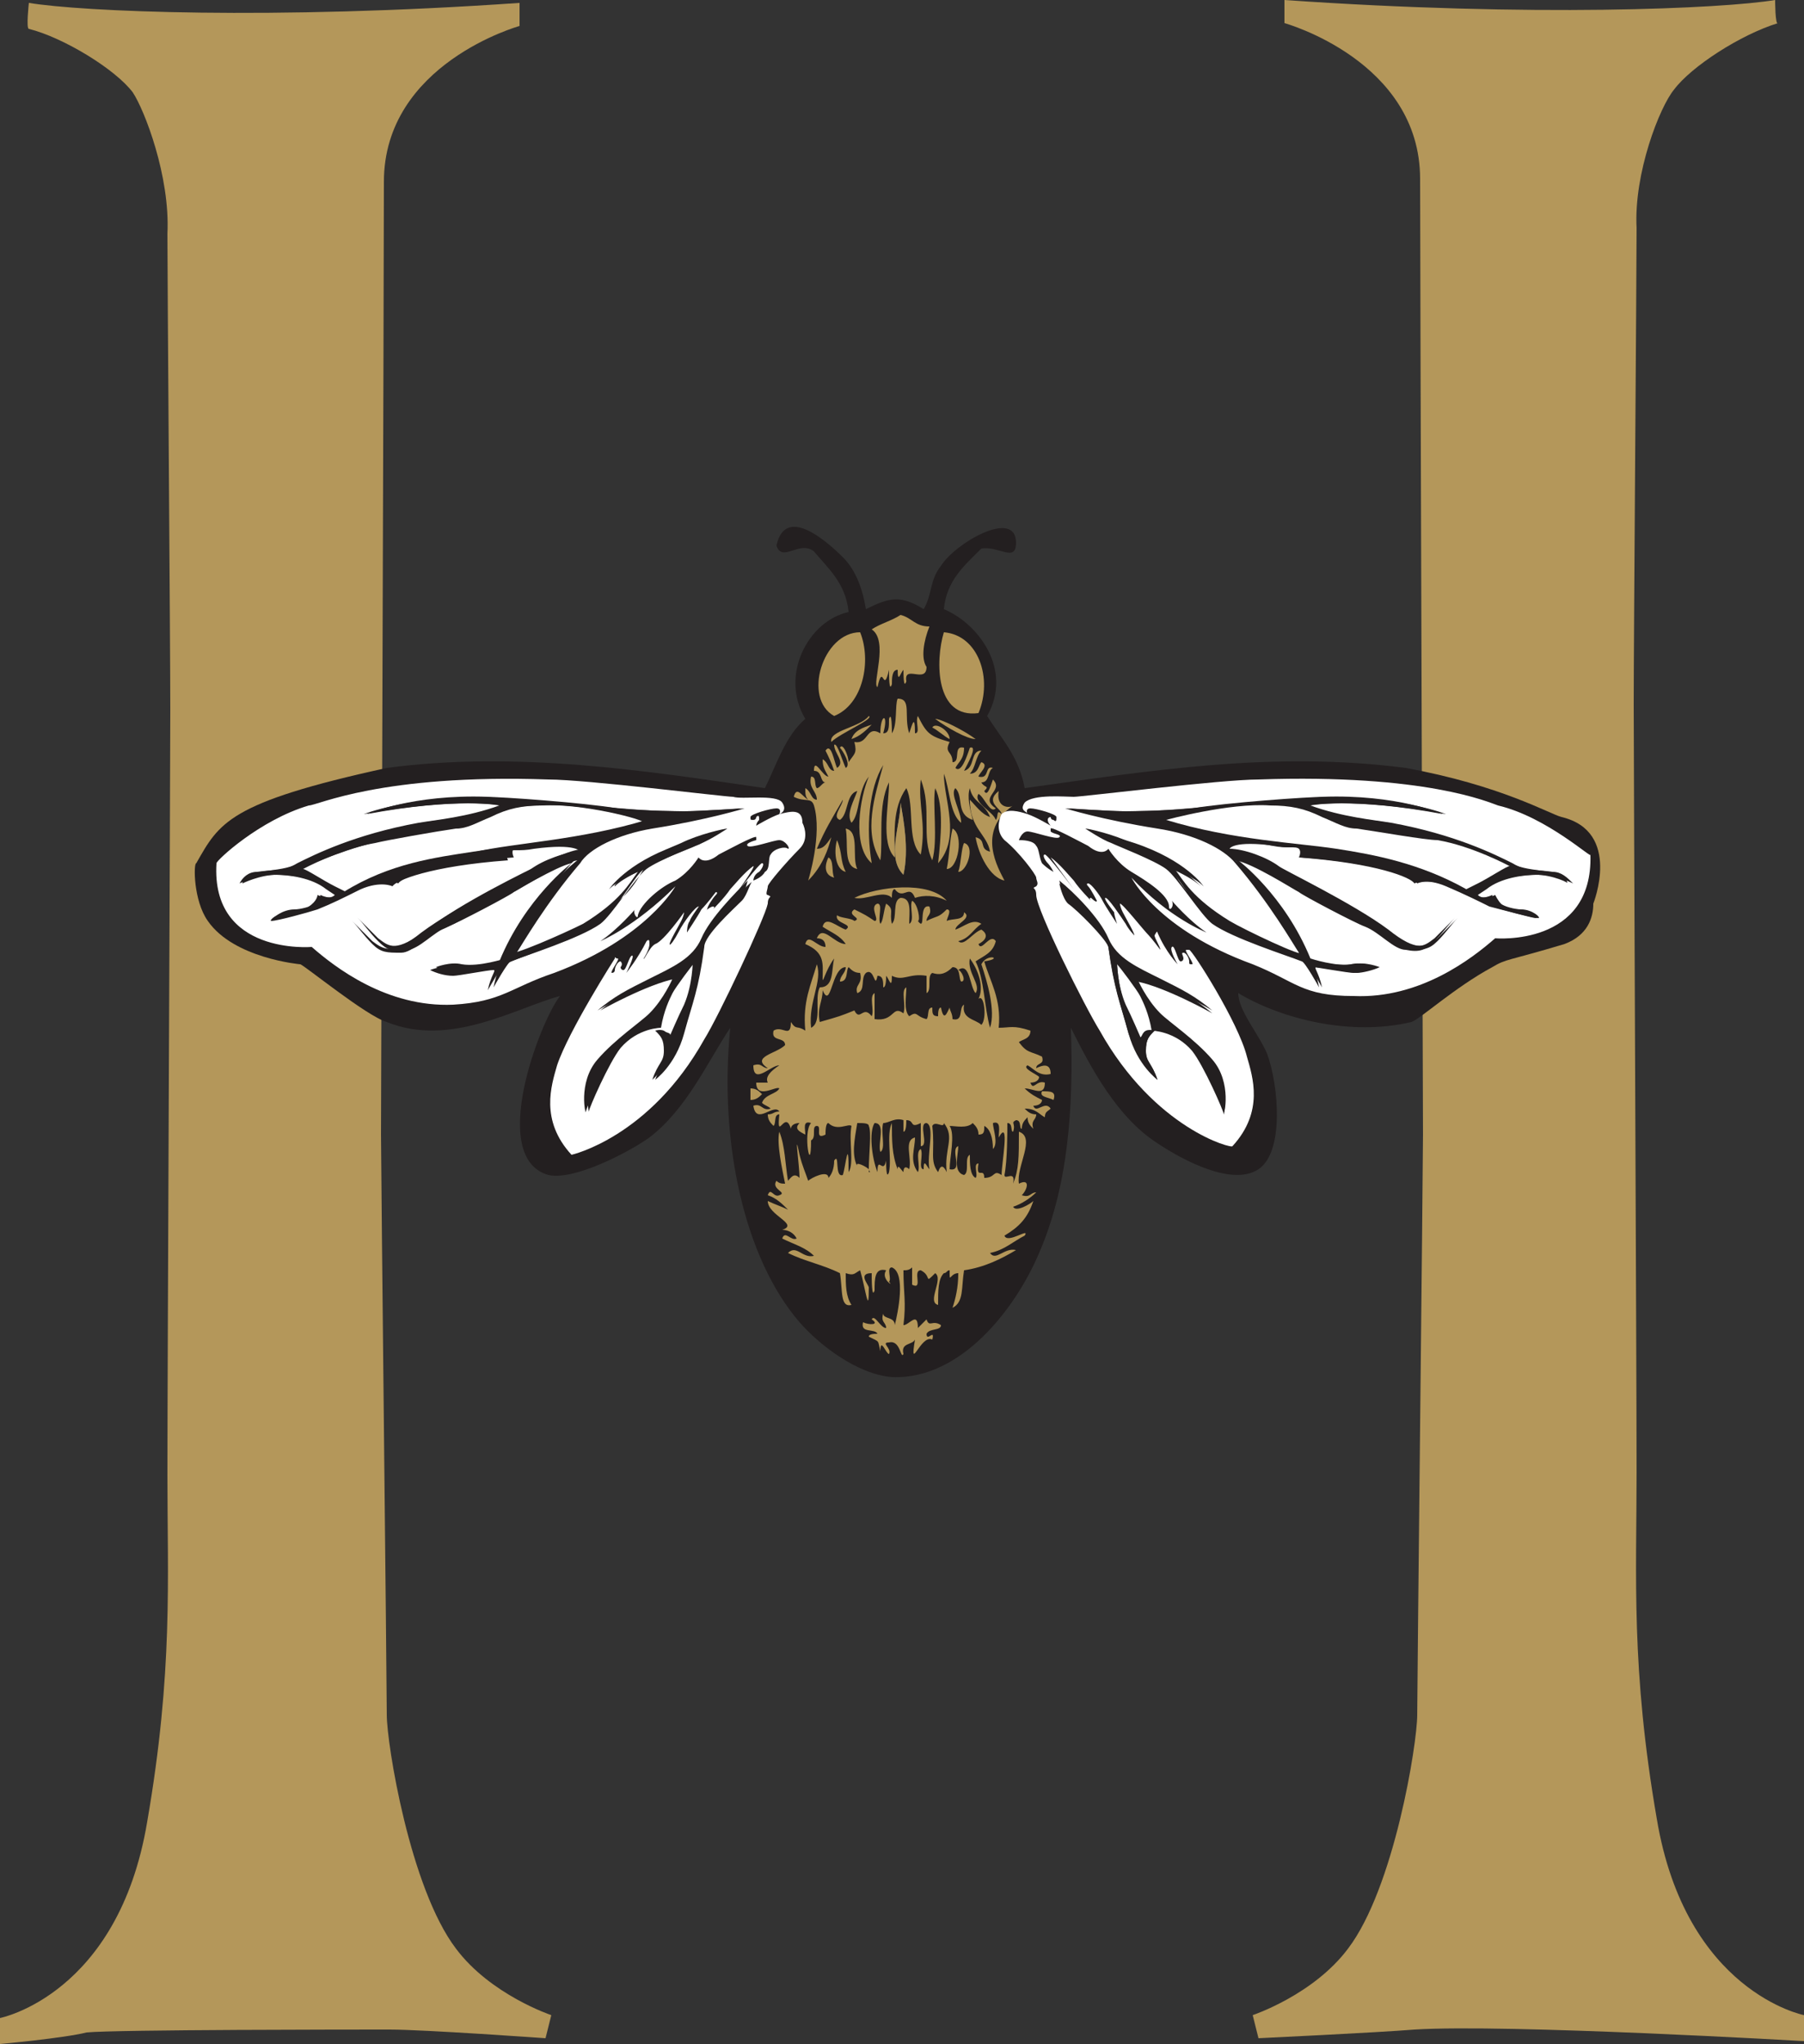 <?xml version="1.0" encoding="utf-8"?>
<!-- Generator: Adobe Illustrator 22.1.0, SVG Export Plug-In . SVG Version: 6.00 Build 0)  -->
<svg version="1.1" id="Layer_1" xmlns="http://www.w3.org/2000/svg" xmlns:xlink="http://www.w3.org/1999/xlink" x="0px" y="0px"
	 viewBox="0 0 62.5 70.8" style="enable-background:new 0 0 62.5 70.8;" xml:space="preserve">
<rect x="0" y="0" width="62.5" height="70.8" fill="#333333" stroke="none"/>
<style type="text/css">
	.st0{fill:#B4975A;}
	.st1{fill:#231F20;}
	.st2{fill:#FFFFFF;}
	.st3{fill:#717073;}
</style>
<g>
	<path class="st0" d="M1,0.1c1.8,0.3,8.4,0.6,17,0c0,0,0,0.8,0,0.8s-4.7,1.3-4.7,5.4c0,3.4-0.1,31.9-0.1,33c0,1.1,0.2,19.1,0.2,20.1
		c0,1,0.8,6,2.4,8.1c1.2,1.6,3.3,2.3,3.3,2.3l-0.2,0.8c0,0-4.2-0.3-5.4-0.3c-1.1,0-9.5,0-10.5,0.1C2.2,70.6,0,70.8,0,70.8v-0.9
		c0,0,4.1-0.8,5.1-6.8c0.9-5.2,0.7-8.4,0.7-12c0-3.5,0.1-24.4,0.1-26.5c0-2.2-0.1-14.9-0.1-16.5C5.9,6.1,5,3.8,4.6,3.2
		C4,2.4,2.2,1.3,1,1C0.9,1,1,0.1,1,0.1z"/>
	<path class="st0" d="M61.5,0c-1.8,0.3-8.4,0.6-17,0c0,0,0,0.8,0,0.8s4.7,1.3,4.7,5.4c0,3.4,0.1,31.9,0.1,33.1
		c0,1.1-0.2,19.1-0.2,20.1c0,1-0.8,6-2.4,8.1c-1.2,1.6-3.3,2.3-3.3,2.3l0.2,0.8c0,0,4.2-0.2,5.4-0.3c3.2-0.2,13.5,0.4,13.5,0.4v-0.9
		c0,0-4.1-0.8-5.1-6.8c-0.9-5.2-0.7-8.4-0.7-12c0-3.5-0.1-24.4-0.1-26.6c0-2.2,0.1-14.9,0.1-16.5c-0.1-1.9,0.8-4.2,1.3-4.8
		c0.6-0.8,2.3-1.9,3.6-2.3C61.5,0.9,61.5,0,61.5,0z"/>
	<g>
		<g id="XMLID_3_">
			<g>
				<path class="st1" d="M54.1,28.3c2.1,0.5,1.1,3,1.1,3c0,0.5-0.2,1.1-1,1.4c-2,0.6-2,0.5-2.5,0.8c-1.3,0.7-2.5,1.8-2.8,1.9
					c-2.1,0.5-4.5-0.1-6-1c0,0.6,0.7,1.4,1,2.1c0.4,1.1,0.6,3.4-0.3,4c-0.9,0.6-2.6-0.3-3.5-0.9c-1.4-0.9-2.3-2.6-3-4
					c0.1,2.8-0.1,5.5-1.1,7.8c-0.8,1.9-2.7,4.4-5.1,4.3c-1.2-0.1-2.5-1.1-3.2-1.9c-1.9-2.2-2.8-6.2-2.4-10.2
					c-0.8,1.2-1.5,2.8-2.8,3.8c-0.7,0.5-2.6,1.5-3.5,1.3c-2.1-0.6-0.3-5.3,0.4-6.2c-1.5,0.4-3.8,1.8-6,0.9c-0.7-0.2-2.9-2-3-2
					c0,0-2.3-0.2-3.2-1.5c-0.5-0.7-0.5-2-0.4-2c0.8-1.4,1.1-2.1,6.6-3.3c4.5-0.6,9,0.1,13.1,0.7c0.4-0.8,0.7-1.8,1.4-2.4
					c-0.9-1.5,0.1-3.4,1.5-3.7c-0.1-1-0.7-1.5-1.2-2.1c-0.5-0.4-1.1,0.4-1.3-0.2c0.3-1.4,1.7-0.2,2.3,0.4c0.5,0.5,0.7,1.2,0.8,1.8
					c0.8-0.4,1.2-0.5,2,0c0.3-0.5,0.2-1,0.6-1.5c0.5-0.8,2.6-2,2.6-0.8c0,0.7-0.6,0.1-1.2,0.2c-0.6,0.6-1.2,1.1-1.3,2.1
					c1.2,0.5,2.4,2.1,1.5,3.7c0.5,0.8,1.1,1.4,1.3,2.5c4.3-0.6,8.6-1.3,13.2-0.7C52,27.2,53.7,28.2,54.1,28.3z"/>
			</g>
			<g>
			</g>
		</g>
		<g>
			<g id="XMLID_2_">
				<g>
					<path class="st0" d="M36.1,37.8c0.3,0,0.5,0,0.4,0.3C36.3,38,36,38,36.1,37.8z"/>
					<path class="st0" d="M29.7,40.4c-0.1-0.2,0.3,0,0.4,0.1c0,0,0,0,0,0.1c0.1,0,0,0,0-0.1c0-0.5,0.1-1.3,0-1.5
						c0-0.1-0.2-0.1-0.4-0.1C29.6,39.5,29.5,40,29.7,40.4z M26.6,37.5c-0.1-0.2,0.1-0.4,0.4-0.6c-0.3,0-0.9,0.7-0.9,0
						c0.3-0.1,0.3,0.1,0.5,0.1c-0.6-0.4,0.3-0.5,0.6-0.8c0-0.3-0.5-0.1-0.4-0.5c0.3-0.2,0.6,0.3,0.6-0.3c0.2,0.3,0.2,0.1,0.5,0.3
						c-0.1-1,0.2-1.6,0.4-2.3c0.2,0.6-0.3,1.3-0.2,2.2c0.4-0.2,0.1-1,0.3-1.4c0.5,0,0.4-0.6,0.5-1c-0.3,0.4-0.4,0.9-0.4,0.7
						c0-0.5,0.1-0.9-0.6-1.2c0.1-0.4,0.4,0.1,0.7,0.1c0-0.2-0.1-0.3-0.3-0.3c0.2-0.5,0.6,0.2,1,0.2c-0.2-0.3-0.5-0.4-0.8-0.6
						c0.1-0.4,0.5,0,0.8,0.1c0.3-0.2-0.4-0.2-0.3-0.5c0.1,0.1,0.5,0.1,0.6,0.2c0.3-0.1-0.3-0.2,0-0.4c0.4,0.2,0.4,0.2,0.7,0.4
						c0.2,0-0.2-0.5,0.1-0.6c0.2,0,0,0.5,0.1,0.7c0.1-0.1,0.1-0.4,0.2-0.7c0.3,0.2,0.1,0.3,0.2,0.7c0.2-0.2,0-0.8,0.3-0.9
						c0.4,0,0.3,0.5,0.3,0.9c0.2-0.1,0-0.6,0.1-0.8c0.2,0.1,0.3,0.7,0.2,0.7c0.3,0.4,0-0.6,0.4-0.5c0.1,0.3-0.1,0.3-0.1,0.5
						c0.4-0.2,0.4-0.1,0.7-0.4c0.2,0,0,0.3,0,0.4c0.2-0.1,0.6,0,0.6-0.3c0.3,0.2-0.3,0.4-0.3,0.6c0.3-0.1,0.6-0.4,0.9-0.2
						c-0.3,0.2-0.4,0.5-0.8,0.6c0.2,0.2,0.5-0.3,0.8-0.4c0.3,0.2,0.1,0.4-0.1,0.5c0.1,0.3,0.4-0.4,0.6-0.1c-0.1,0.4-0.4,0.5-0.7,0.7
						c0.3,0.6,0.3,1.6,0.5,2.3c0.2-0.6-0.1-1.6-0.3-2.2c0.2-0.4,0.8-0.2,0.1-0.1c0.2,0.7,0.6,1.3,0.5,2.3c0.4,0,0.5-0.1,1.1,0.1
						c0,0.3-0.3,0.3-0.4,0.4c0.3,0.4,0.4,0.3,0.8,0.5c0.1,0.3-0.2,0.2-0.2,0.4c0.2-0.1,0.5-0.2,0.5,0.2c-0.4,0.1-0.6-0.2-0.8-0.3
						c-0.2,0.1,0.3,0.3,0.4,0.4c0,0.1-0.1,0.2-0.3,0.2c0.1,0.3,0.2-0.1,0.5,0c0,0.5-0.4,0.2-0.7,0.2c0.2,0.2,0.4,0.3,0.6,0.4
						c0,0.1-0.1,0.2-0.3,0.2c0.1,0.3,0.4-0.2,0.6,0.1c-0.1,0.1-0.2,0.1-0.2,0.3c-0.2-0.1-0.3-0.3-0.7-0.3c0.1,0.1,0.2,0.2,0.4,0.2
						c0,0.2-0.2,0.2-0.1,0.5c-0.1-0.1-0.2-0.2-0.2-0.4c-0.1,0.1-0.2,0.2-0.2,0.4c-0.1,0,0-0.3-0.2-0.3c-0.2,0.1,0,0.1-0.1,0.4
						c-0.1,0,0-0.3-0.2-0.3c0,0.3,0,1.3-0.1,1.8c0,0.2,0.4-0.2,0.3,0.3c0.2-0.5,0.2-0.9,0.2-1.8c0.6,0.2-0.1,1.2,0,1.8
						c0.4-0.2,0.3,0.2,0.1,0.4c0.3,0.1,0.3-0.1,0.5-0.1c-0.2,0.2-0.5,0.4-0.8,0.5c0.1,0.2,0.6-0.1,0.7-0.2c-0.2,0.6-0.5,0.9-1,1.2
						c0.1,0.3,0.9-0.3,0.7,0c-0.4,0.2-0.7,0.5-1.2,0.6c0.2,0.3,0.5-0.2,0.9-0.1c-0.5,0.3-1.1,0.6-1.8,0.7c-0.1,0.6,0,1.1-0.4,1.3
						c0.1-0.3,0.2-0.7,0.2-1.2c-0.3,0-0.3,0.4-0.3-0.1c-0.1,0-0.1,0.1-0.2,0.1c-0.2,0.2-0.2,0.6-0.2,1.1c-0.4-0.1,0.2-0.9-0.1-1.1
						c-0.4,0.4-0.1,0.1-0.5-0.1c-0.3,0,0.1,0.7-0.3,0.5c0-0.2,0-0.4,0-0.6c-0.1,0.1-0.2,0.1-0.3,0.1c0,0.8,0.1,1.1,0,1.9
						c0.2,0,0.5-0.5,0.5,0.1c0.1-0.1,0.2-0.2,0.3-0.3c0.1,0.3,0.2,0,0.5,0.2c0,0.2-0.4,0.1-0.5,0.3c0,0.3,0.3-0.2,0.2,0.2
						c-0.4-0.2-0.8,1.2-0.6,0c-0.1,0.2-0.5,0.1-0.4,0.5c-0.1,0.2-0.1-0.5-0.5-0.4c-0.3,0,0.1,0.2,0,0.4c-0.1,0-0.3-0.6-0.3-0.1
						c-0.1-0.4,0-0.3-0.4-0.5c0-0.1,0.2-0.1,0.3-0.1c-0.1-0.2-0.6,0-0.5-0.4c0.2,0.1,0.6,0.1,0.3-0.1c0.1-0.2,0.3,0.3,0.5,0.3
						c0-0.2-0.2-0.2-0.1-0.5c0,0.2,0.4,0.1,0.4,0.4c0.1-0.4,0.4-1.8-0.1-2c-0.2,0,0,0.4-0.1,0.5c0.2,0.2-0.3-0.1-0.1-0.4
						c-0.4-0.1-0.4,0.3-0.4,0.7c-0.1,0.3-0.1-0.4-0.1-0.6c-0.5,0-0.1,0.4-0.1,0.5c0,1-0.1,0.1-0.3-0.6c-0.2,0.1-0.2,0.2-0.5,0.1
						c0,0.4,0,0.8,0.2,1.1c-0.4,0.1-0.3-0.5-0.4-1.1c-0.6-0.3-1.2-0.4-1.8-0.7c0.3-0.3,0.5,0.2,0.9,0.1c-0.3-0.3-0.7-0.4-1.1-0.6
						c0.1-0.3,0.3,0.1,0.5,0c-0.1-0.2-0.3-0.3-0.5-0.3c0.6-0.2-0.5-0.5-0.5-1c0.2,0.1,0.5,0.2,0.7,0.3c-0.2-0.2-0.4-0.4-0.7-0.5
						c0.1-0.3,0.2,0.1,0.4,0c0.3-0.1-0.3-0.2-0.1-0.5c0.1,0.1,0.2,0.1,0.3,0.1c-0.1-0.5-0.3-1.4-0.2-1.8c0.2,0.5,0.2,1.1,0.3,1.7
						c0.1-0.1,0.2-0.3,0.4-0.1c0-0.4-0.2-1.8,0-0.8c0.1,0.4,0.2,0.6,0.3,0.9c0.1-0.1,0.7-0.4,0.7-0.1c0.1-0.1,0.2-0.3,0.2-0.6
						c0.2-0.3,0,0.6,0.3,0.5c0.1-0.3,0.2-1.4,0.2-0.1c0.2-0.3,0-1.1,0.1-1.6c-0.1-0.1-0.5,0.2-0.8-0.1c-0.1,0-0.1,0.3-0.1,0.4
						c-0.4,0.2-0.1-0.3-0.3-0.3c-0.2,0,0,0.4-0.2,0.5c0,1.3-0.3-0.3,0-0.6c-0.3-0.1-0.2,0.2-0.2,0.4c-0.2-0.1-0.4-0.2-0.2-0.4
						c-0.2,0-0.3,0.1-0.3,0.2c-0.2-0.7-0.5,0.5-0.4-0.5c-0.2,0-0.1,0.3-0.2,0.4c-0.1-0.1-0.2-0.2-0.2-0.4c0.2,0,0.2-0.1,0.4-0.1
						c-0.2-0.3-0.8,0.5-0.9-0.2c0.3-0.1,0.3,0.2,0.6,0.1c-0.1-0.1-0.2-0.1-0.3-0.2c0.1-0.3,0.5-0.3,0.6-0.5
						c-0.1-0.1-0.8,0.4-0.8-0.2C26.4,37.5,26.6,37.5,26.6,37.5z M34.7,40.7c0-0.4,0.3-2-0.1-1.3c0-0.2,0.1-0.6-0.2-0.5
						c0,0.2,0.2,0.7,0,0.9c0-0.4-0.1-0.7-0.3-0.8c0,0.2,0,0.3-0.2,0.3c0-0.2-0.1-0.3-0.2-0.4c-0.2,0.2-0.6,0.1-0.8,0.1
						c0.2,0.3,0,1.1,0,1.5c0.5,0.1,0-0.7,0.3-0.8c0,0.3-0.2,0.9,0.2,1c0.2-0.1,0-0.6,0.2-0.7c0,0.3,0,0.7,0.2,0.8
						c0.1-0.1-0.1-0.5,0.1-0.5c-0.1,0.6,0.2,0.1,0.2,0.5C34.5,40.8,34.4,40.5,34.7,40.7z M34,35.5c0.2-0.2,0.1-1.1-0.1-0.9
						c0.2-0.4,0-1-0.3-1.4c-0.1,0.5,0.4,0.9,0.2,1.2c-0.2-0.2-0.2-1.1-0.6-0.8c0.1,0,0.3,0.4,0.1,0.4c-0.1-0.1,0-0.5-0.3-0.5
						c-0.2,0.2-0.4,0.3-0.7,0.2c-0.2,0.1,0,0.6-0.2,0.7c0-0.2,0-0.4,0-0.6c-0.6-0.1-0.8,0.2-1.2,0c0,0.5-0.1,0.1-0.2,0
						c0,0.1,0,0.4-0.1,0.4c0-0.2,0-0.4-0.2-0.4c-0.1,0.5-0.1-0.3-0.4-0.1c-0.2,0.2,0,0.6-0.3,0.7c-0.1-0.3,0.2-0.3,0.1-0.7
						c-0.2,0-0.3-0.1-0.4-0.2c-0.1,0.1,0,0.5-0.3,0.5c0-0.2,0.2-0.3,0.2-0.5c-0.5,0-0.5,1.5-0.8,0.8c0,0.4-0.2,0.6-0.1,1.1
						c0.7-0.2,0.7-0.2,1.2-0.4c0.2,0.4,0.3-0.2,0.6,0.2c0.1-0.2-0.1-0.7,0.1-0.8c0,0.3,0,0.6,0,0.9c0.7,0.1,0.6-0.5,1-0.2
						c0.1-0.3-0.1-0.8,0.1-0.9c0,0.3-0.1,0.8,0.1,1c0.3-0.2,0.2,0,0.6,0.1c0.1-0.1,0-0.4,0.2-0.4c0,0.2,0,0.3,0.2,0.3
						c0-0.1,0-0.3,0.1-0.3c0.1,0.5,0.2,0.2,0.3,0c0,0.1,0.1,0.2,0.1,0.4c0.4,0.1,0.2-0.4,0.4-0.5C33.3,35.3,33.8,35.3,34,35.5z
						 M32.8,40.6c-0.1-0.8,0.3-1.2-0.1-1.7c0,0.2-0.3-0.1-0.4,0.1c0.1,0.9-0.1,1.2,0.2,1.6C32.6,40.3,32.7,40.4,32.8,40.6z
						 M32.2,40.5c-0.1-0.5,0.2-1.5-0.1-1.6c-0.3,0,0.1,0.8-0.2,0.8c0-0.3,0-0.5,0-0.8c-0.4,0.2-0.2-0.1-0.5-0.1c0,0.1,0,0.4-0.1,0.4
						c0-0.1,0-0.3,0-0.4c-0.3-0.1-0.5,0.1-0.7,0.1c-0.1,0.3,0.1,0.9-0.1,1c-0.1-0.3,0.2-1-0.2-1c-0.2,0.3-0.1,1.2,0.1,1.7
						c0-0.6,0.2,0.1,0.3-0.4c0,0.1,0,0.7,0.1,0.4c0.1-0.5-0.1-1.3,0.1-1.7c0,0.6,0,1.1,0.2,1.6c0-0.2,0.1,0,0.2,0.1
						c0-0.2,0.1-0.2,0.2-0.1c0.1-0.4-0.2-1,0.2-1.1c0,0.4-0.2,0.8,0.1,1.2c0.1-0.2-0.1-0.7,0.1-0.8c0.1,0.2-0.1,0.7,0.1,0.7
						C32,40.1,32.1,40.4,32.2,40.5z"/>
					<path class="st0" d="M32.7,21.9c1.2,0.1,1.7,1.6,1.2,2.8C32.4,24.9,32.4,22.9,32.7,21.9z"/>
					<path class="st0" d="M33.8,25.6c-0.3,0-1-0.4-1.4-0.7C32.6,24.9,33.4,25.3,33.8,25.6z"/>
					<path class="st0" d="M33.4,29.2c0.4,0.1,0.1,1-0.2,1C33.3,29.9,33.3,29.4,33.4,29.2z"/>
					<path class="st0" d="M33,28.7c0.4,0.2,0.2,1.4-0.2,1.4C32.9,29.6,32.9,29.1,33,28.7z"/>
					<path class="st0" d="M32.3,25.2c0.1-0.2,0.6,0.1,0.6,0.4C32.7,25.5,32.5,25.3,32.3,25.2z"/>
					<path class="st0" d="M32.8,31.2C32.4,31,32,31,31.7,31.1c-0.2-0.5-0.4,0.1-0.7-0.3c-0.1,0-0.1,0.2-0.1,0.3
						c-0.3-0.3-0.9,0.1-1.3,0C30.4,30.7,32.2,30.5,32.8,31.2z"/>
					<path class="st2" d="M31.9,26.3C32.5,27.3,32.1,27.5,31.9,26.3L31.9,26.3z"/>
					<path class="st0" d="M32.2,21.7c-0.2,0.5-0.3,1.1-0.1,1.4c0,0.6-0.8-0.1-0.7,0.5c-0.1,0.3-0.1-0.3-0.1-0.4
						c-0.1,0.1-0.2,0.5-0.2,0c-0.2,0-0.2,0.3-0.2,0.5c-0.1,0.3-0.1-0.3-0.1-0.5c-0.2,0.9-0.2-0.3-0.4,0.6c-0.2-0.1,0.4-1.6-0.2-2
						c0.3-0.2,0.7-0.3,1-0.5C31.6,21.4,31.7,21.7,32.2,21.7z"/>
					<path class="st3" d="M31.2,27.8c0.1,0.6,0.3,1.6,0.1,2.5C30.7,29.7,31.2,28.6,31.2,27.8z"/>
					<path class="st0" d="M30.1,24.8c0.2,0.1-1,0.6-1.3,0.9C28.7,25.3,29.8,25.2,30.1,24.8z"/>
					<path class="st0" d="M29.8,21.9c0.4,1,0.1,2.5-0.9,2.9C27.8,24.2,28.5,21.9,29.8,21.9z"/>
					<path class="st0" d="M30.2,25.1c-0.2,0.2-0.4,0.4-0.7,0.5C29.6,25.3,29.9,25.2,30.2,25.1z"/>
					<path class="st0" d="M29.3,28.7c0.5,0.1,0.2,1,0.4,1.4C29.2,30,29.4,29.2,29.3,28.7z"/>
					<path class="st0" d="M29,29.1c0.2,0.5,0.1,0.7,0.3,1.1C28.9,30.1,28.9,29.4,29,29.1z"/>
					<path class="st2" d="M29,27.4c0.2,0.3-0.5,0.7-0.6,1C28.2,28,29,27.8,29,27.4z"/>
					<path class="st0" d="M28.7,29.7c0.2,0.1,0.1,0.5,0.2,0.7C28.5,30.3,28.6,29.9,28.7,29.7z"/>
					<path class="st0" d="M26.4,37.9c-0.1,0.1-0.2,0.2-0.4,0.2c0-0.1,0-0.3,0-0.4C26.2,37.7,26.3,37.8,26.4,37.9z"/>
				</g>
				<g>
				</g>
			</g>
			<g>
				<g id="XMLID_1_">
					<g>
						<path class="st0" d="M29.4,26.4c0.2-0.3,0.3-0.3,0.2-0.7c0.5,0.1,0.4-0.6,0.9-0.3c0-0.7,0.3-0.7,0.1,0c0.2,0,0.2-0.2,0.2-0.5
							c0.1-0.3,0.1,0.4,0.1,0.5c0.2-0.3,0.1-1,0.2-1.2c0.5,0,0.2,0.6,0.4,1.2c0.1-0.3,0.2-0.7,0.2,0c0.2,0,0-0.4,0.1-0.6
							c0.3,0.6,0.4,0.7,1.1,0.9C32.7,26.1,33,26,33,26.4c0.3,0,0-0.6,0.4-0.5c0,0.4-0.2,0.5-0.3,0.7c0.2,0.2,0.4-0.4,0.5-0.7
							c0.3-0.1-0.1,0.6-0.2,0.8c0.4-0.1,0.2-0.7,0.6-0.7c-0.2,0.2-0.2,0.6-0.4,0.8c0.3,0,0.3-0.3,0.4-0.4c0.3,0.1-0.1,0.4-0.1,0.5
							c0.4,0.1,0.2-0.4,0.5-0.3c-0.2,0.1-0.1,0.5-0.4,0.5c0.1,0.2,0.3,0.1,0.1,0.3c0.1,0.2,0.2-0.1,0.3-0.4c0.4,0.4-0.5,0.6,0.1,1
							c-0.2,0.2-0.4-0.4-0.6-0.5c-0.2,0.3,0.5,0.6,0.6,0.9c0.1-0.1,0-0.4,0.2-0.2c0-0.2-0.6-0.4-0.1-0.8C34.5,28,35,28,35.1,27.9
							c-1.3,0.9-0.5,2.2-0.3,2.6c-0.5-0.1-0.9-0.9-1-1.5c0.4,0.1,0.1,0.4,0.5,0.5c-0.1-0.6-0.7-0.8-0.7-1.8c0.2,0.2,0.4,0.5,0.7,0.6
							c-0.2-0.5-0.6-0.5-0.7-1c-0.1,0.3,0,0.7,0.1,1.1c-0.6-0.2-0.3-0.8-0.6-1.1c-0.2,0.2,0.2,0.8,0.2,1.2c-0.4-0.3-0.4-1.2-0.6-1.7
							c0,0.9,0.6,2.2-0.2,3.1c0.1-0.9,0.2-2-0.1-2.6c-0.1,0.5,0.1,1.8-0.1,2.5c-0.4-0.8,0-1.8-0.4-2.8c-0.1,0.9,0.2,1.5,0,2.6
							c-0.5-0.5-0.2-1.7-0.5-2.3c-0.5,0.7-0.4,1.6-0.4,2.4c-0.5-0.5-0.2-1.8-0.2-2.6c-0.4,0.8-0.2,2-0.3,2.7c-0.6-1-0.2-2.2,0.1-3.3
							c-0.5,0.8-0.6,2.2-0.4,3.4c-0.7-0.6-0.4-2.3-0.1-3c-0.4,0.5-0.3,1.3-0.6,1.6c-0.2-0.3,0.1-0.8,0.2-1.1c-0.4,0.1-0.3,0.8-0.6,1
							c-0.3-0.1,0.1-0.5,0.1-0.7c-0.4,0.7-0.6,1-0.9,1.7c0.2,0,0.3-0.1,0.5-0.4c-0.1,0.4-0.3,1-0.8,1.5c0,0,0.5-1.6,0.2-2.6
							c-0.1-0.3-0.3-0.1-0.7-0.3c0.1-0.4,0.3,0,0.5,0.1c-0.1-0.1-0.1-0.2-0.1-0.4c0.2,0.1,0.2,0.4,0.4,0.4c0-0.3-0.3-0.4-0.2-0.8
							c0.2,0,0.1,0.3,0.2,0.4c0.1,0,0.2-0.2,0.3-0.2c-0.2,0-0.1-0.4-0.4-0.4c0-0.5,0.3,0.2,0.5,0.2c-0.1-0.2-0.2-0.3-0.2-0.6
							c0.2,0.1,0.2,0.4,0.4,0.4c-0.1-0.3-0.2-0.5-0.3-0.7c0.2-0.3,0.3,0.4,0.4,0.6c0.3-0.2-0.1-0.5-0.1-0.8c0.1-0.1,0.3,0.6,0.4,0.8
							c0.2-0.1-0.1-0.6-0.2-0.7C29.2,25.7,29.4,26.2,29.4,26.4z"/>
						<path class="st0" d="M31.2,27.8c0.1,0.6,0.3,1.6,0.1,2.5C30.7,29.7,31.2,28.6,31.2,27.8z"/>
					</g>
					<g>
					</g>
				</g>
			</g>
		</g>
		<g>
			<path class="st2" d="M27,28.2c-0.3,0.1-0.8,0.4-0.8,0.4s0-0.1,0.1-0.2c0-0.1,0-0.2-0.1-0.1c0,0,0,0.1-0.1,0.1
				c-0.1,0-0.1,0-0.1-0.1c0-0.1,0.7-0.3,0.9-0.3c0.2,0,0.1,0.2,0.1,0.2c0,0,0.3-0.1,0.1-0.4c-0.2-0.3-1.4-0.1-1.7-0.2
				c-0.3,0-5.1-0.6-6.4-0.6c-5.8-0.2-8,0.9-8.3,0.9c-1.7,0.5-3.2,1.9-3.2,2c-0.2,3.2,3.3,2.9,3.3,2.9c0.8,0.7,2.6,2.1,4.9,2
				c1.7-0.1,2-0.6,3.5-1.1c3.2-1.2,4.2-3,4.2-3c-1.4,1.4-2.6,1.9-2.6,1.9c0.6-0.4,1.2-1.1,1.2-1.1c-0.1,0.1,0.1,0.4,0.1,0.2
				c0.1-0.4,0.8-1,1.3-1.2c0.5-0.3,0.8-0.8,0.8-0.8c0,0,0.2,0.3,0.7-0.1c0.2-0.1,1.3-0.7,1.3-0.6c0,0.1,0,0.1,0,0.1
				c0,0-0.4,0.1-0.3,0.2c0.1,0.1,0.9-0.2,1.1-0.2c0.2,0,0.4,0.3,0.3,0.3c-0.1-0.1-0.5,0-0.6,0.2c-0.1,0.1,0,0.5-0.2,0.6
				c-0.1,0.2-0.4,0.3-0.4,0.3c0,0,0-0.2,0.2-0.3c0.1-0.1,0.2-0.3,0.1-0.3c-0.1,0-1,1.2-1,1.2c0,0,0.8-1.1,0.7-1.1
				c-0.3,0.2-0.7,0.7-0.8,0.8c-0.2,0.3-0.6,0.7-0.6,0.7c0,0,0.1-0.1,0-0.1c-0.1,0-0.3,0.2-0.2,0.1c0-0.1,0.2-0.4,0.3-0.5
				c0.1-0.1,0-0.1,0-0.1c0,0-0.3,0.4-0.5,0.6c-0.1,0.2-0.5,0.8-0.5,0.8s0-0.3,0.1-0.4c0-0.1,0.4-0.6,0.3-0.5c-0.1,0-0.5,0.5-0.7,0.9
				c-0.1,0.2-0.3,0.5-0.3,0.4c0-0.1,0.3-0.6,0.4-0.8c0.1-0.2,0.1-0.3,0.1-0.3c0,0-0.7,1-1,1.1c-0.2,0.1-0.4,0.6-0.4,0.5
				c0,0,0.2-0.3,0.2-0.5c0-0.1,0-0.2-0.1-0.1c-0.3,0.6-0.7,1.1-0.7,1.1s0.3-0.6,0.2-0.6c-0.1,0-0.2,0.5-0.3,0.5
				c-0.1,0-0.1-0.1-0.1-0.1c0,0,0.1-0.1,0-0.2c-0.1,0-0.2,0.2-0.2,0.3c0,0.1-0.1,0.1-0.1,0.1c-0.1,0,0.3-0.5,0.2-0.5
				c-0.1,0-0.1-0.1-0.1,0c0,0-1.6,2.5-2,3.7c-0.2,0.7-0.6,1.9,0.5,3.1c0,0,2.7-0.6,4.6-4c0.5-0.8,2.1-4.2,2.2-4.7
				c0-0.3,0.2-0.2,0-0.3c-0.1,0,0-0.2,0-0.3c0-0.1,0.7-0.9,1.1-1.3c0.3-0.3,0.2-0.7,0.1-0.9C27.8,28,27.4,28.1,27,28.2z M20.2,32
				c1.3-0.8,1.6-1.4,1.9-1.8c0,0-0.7,0.3-1,0.6c0,0,0.6-0.9,2.3-1.5c0.6-0.2,1.5-0.4,1.6-0.5c0,0-0.6,0.4-0.9,0.5
				c-0.2,0.1-1.6,0.6-1.9,0.9c-0.3,0.3-1.1,1.7-1.6,1.9c-0.6,0.4-2.5,1-3.1,1.3c-0.1,0-0.6,0.9-0.6,0.9c0.1-0.5,0.3-0.7,0.2-0.7
				c-0.2,0-1.2,0.2-1.4,0.2c-0.3,0-0.6-0.1-0.8-0.2c0,0,0.5-0.2,0.9-0.1c0.6,0.1,1.5-0.2,1.5-0.2c0.9-2.2,2.5-3.4,2.5-3.4
				c-0.5,0.1-2,1-2.2,1.1c-0.2,0.1-2,1.1-2.3,1.2c-0.5,0.2-1,0.8-1.4,0.8c-0.5,0-0.7,0-1-0.3c-0.3-0.3-0.5-0.6-0.7-0.8
				c0,0,0.5,0.5,0.7,0.7c0.4,0.3,0.7,0.5,1.7-0.3c1.2-0.9,3.7-2.1,3.8-2.2c0.4-0.3,1.2-0.6,1.7-0.6c0,0-0.1-0.3-1.6-0.1
				c-0.5,0.1-0.8,0-0.9,0.1c-0.1,0.1,0,0.3,0,0.3c-2.7,0.2-3.9,0.7-4,0.9c0,0-0.4-0.2-1.1,0.1c-0.6,0.3-1,0.5-1.5,0.7
				c-0.3,0.1-1.4,0.4-1.6,0.4c-0.1,0,0.2-0.3,0.6-0.3c0.2,0,0.6-0.1,0.7-0.2C11,31.2,11,31,11,31s0.4,0.2,0.6,0c0,0,0,0-0.3-0.2
				c-0.5-0.4-1.3-0.5-1.8-0.5c-0.6,0-1.2,0.3-1.2,0.3c0.1-0.2,0.3-0.4,0.6-0.4c0.7-0.1,0.9,0,1.4-0.3c0.6-0.3,2-1,4.2-1.4
				c0.6-0.1,1.7-0.2,2.8-0.6c0,0-1.4-0.3-4.7,0.3c0,0,1.5-0.6,4.2-0.6c0.6,0,3.4,0.2,4.6,0.4c1.1,0.1,2,0.1,2.3,0.1
				c0.5,0,2-0.1,2-0.1s-1.3,0.3-3.2,0.7c-1.3,0.2-2.2,0.7-2.7,1.2c-1.2,1.4-2,2.8-2.2,3.1C17.6,33.2,19.6,32.3,20.2,32z M25.7,31.2
				c-0.3,0.3-1.3,1.2-1.3,1.6c-0.2,1.5-0.4,1.9-0.7,3c-0.3,1.1-1,1.6-1,1.6c0.2-0.6,0.4-0.6,0.4-1c0-0.4-0.1-0.5-0.3-0.7
				c0,0,0.2,0,0.4,0.1c0.1,0.2,0.1,0.1,0.1,0.1s0.3-0.8,0.5-1.1c0.3-0.8,0.3-1.6,0.3-1.5c-0.1,0.1-0.7,0.9-0.8,1.1
				c-0.1,0.2-0.3,0.6-0.4,1.2c0,0-0.8,0-1.4,0.7c-0.4,0.5-1.1,2.1-1.1,2.2c0,0.1-0.2-1,0.4-1.8c0.6-0.7,1.4-1.3,1.8-1.6
				c0.5-0.5,0.8-1.2,0.8-1.2c-1,0.2-2.6,1.1-2.6,1.1c0.6-0.5,1-0.7,1.8-1.1c0.8-0.4,1.5-0.6,1.8-1.4c0.3-0.6,1.2-1.6,1.7-2
				C26,30.5,25.9,31,25.7,31.2z"/>
			<path class="st2" d="M18.7,27.9c-0.7,0-1.2,0.1-1.8,0.4c-0.5,0.2-0.8,0.4-1.2,0.4c-0.7,0-2.4,0.4-2.8,0.5
				c-1.2,0.3-2.5,0.9-2.5,0.9c0.2,0,0.7,0.4,1.1,0.6c0.2,0.1,0.4,0.2,0.4,0.2c1.6-1,3.2-1.2,4.5-1.4c1.3-0.2,3.6-0.4,5.9-1
				C22.4,28.4,20.1,27.8,18.7,27.9z"/>
			<path class="st1" d="M22.6,28.7c1.9-0.3,3.2-0.7,3.2-0.7s-1.5,0.1-2,0.1c-0.3,0-1.2,0-2.3-0.1c-1.1-0.1-4-0.3-4.6-0.4
				c-2.6-0.1-4.2,0.6-4.2,0.6c3.2-0.6,4.7-0.3,4.7-0.3c-1.1,0.4-2.2,0.5-2.8,0.6c-2.2,0.5-3.6,1.1-4.2,1.4c-0.5,0.2-0.7,0.2-1.4,0.3
				c-0.3,0-0.6,0.2-0.6,0.4c0,0,0.6-0.3,1.2-0.3c0.5,0,1.3,0.1,1.8,0.5c0.3,0.2,0.3,0.2,0.3,0.2c-0.2,0.2-0.6,0-0.6,0s0,0.2-0.2,0.3
				c-0.1,0.1-0.5,0.2-0.7,0.2c-0.4,0-0.8,0.3-0.6,0.3c0.1,0,1.2-0.3,1.6-0.4c0.4-0.2,0.8-0.4,1.5-0.7c0.7-0.3,1.1-0.1,1.1-0.1
				c0.1-0.2,1.3-0.7,4-0.9c0,0-0.1-0.2,0-0.3c0.1-0.1,0.4,0,0.9-0.1c1.5-0.3,1.6,0.1,1.6,0.1c-0.5,0-1.3,0.4-1.7,0.6
				c-0.2,0.1-2.7,1.3-3.8,2.2c-1.1,0.8-1.3,0.6-1.7,0.3c-0.2-0.2-0.7-0.7-0.7-0.7c0.2,0.2,0.4,0.5,0.7,0.8c0.3,0.3,0.5,0.4,1,0.3
				c0.4,0,0.9-0.6,1.4-0.8c0.3-0.1,2.2-1.1,2.3-1.2c0.2-0.1,1.6-1,2.2-1.1c0,0-1.6,1.2-2.5,3.4c0,0-0.9,0.3-1.5,0.2
				c-0.4-0.1-0.9,0.1-0.9,0.1c0.2,0.1,0.6,0.2,0.8,0.2c0.3,0,1.3-0.2,1.4-0.2c0,0-0.1,0.2-0.2,0.7c0,0,0.5-0.9,0.6-0.9
				c0.5-0.2,2.4-0.8,3.1-1.3c0.4-0.3,1.2-1.6,1.6-1.9c0.4-0.3,1.7-0.8,1.9-0.9c0.3-0.1,0.9-0.5,0.9-0.5c-0.1,0-1,0.2-1.6,0.5
				c-1.7,0.7-2.4,1.5-2.3,1.5c0.3-0.3,1-0.6,1-0.6c-0.3,0.5-0.6,1.1-1.9,1.8c-0.5,0.3-2.6,1.3-2.5,1.1c0.2-0.3,1-1.7,2.2-3.1
				C20.4,29.4,21.4,28.9,22.6,28.7z M16.5,29.5c-1.3,0.2-2.9,0.5-4.5,1.4c0,0-0.2-0.1-0.4-0.2c-0.4-0.2-1-0.6-1.1-0.6
				c0,0,1.3-0.7,2.5-0.9c0.4-0.1,2.1-0.4,2.8-0.5c0.4,0,0.7-0.2,1.2-0.4c0.6-0.3,1.1-0.4,1.8-0.4c1.4-0.1,3.6,0.5,3.6,0.5
				C20.1,29.1,17.8,29.2,16.5,29.5z"/>
			<path class="st1" d="M24.3,32.5c-0.3,0.7-1,1-1.8,1.4c-0.8,0.4-1.2,0.6-1.8,1.1c0,0,1.5-0.9,2.6-1.1c0,0-0.3,0.7-0.8,1.2
				c-0.3,0.3-1.2,0.9-1.8,1.6c-0.7,0.8-0.4,2-0.4,1.8c0-0.1,0.7-1.7,1.1-2.2c0.6-0.7,1.4-0.7,1.4-0.7c0-0.6,0.2-1,0.4-1.2
				c0.1-0.2,0.7-1,0.8-1.1c0,0,0,0.8-0.3,1.5c-0.2,0.4-0.5,1.1-0.5,1.1s0,0.1-0.1-0.1c-0.1-0.2-0.4-0.1-0.4-0.1
				c0.2,0.2,0.3,0.3,0.3,0.7c0,0.4-0.2,0.4-0.4,1c0,0,0.6-0.5,1-1.6c0.3-1.1,0.5-1.6,0.7-3c0.1-0.4,1-1.3,1.3-1.6
				c0.2-0.2,0.3-0.7,0.3-0.7C25.5,30.9,24.6,31.8,24.3,32.5z"/>
			<path class="st2" d="M51.9,27.9c-0.3-0.1-2.5-1.1-8.3-0.9c-1.3,0-6.1,0.6-6.4,0.6c-0.3,0-1.4-0.1-1.7,0.2
				c-0.2,0.3,0.1,0.3,0.1,0.4c0,0-0.1-0.2,0.1-0.2c0.2,0,0.9,0.2,0.9,0.3c0,0.1,0,0.2-0.1,0.1c-0.1,0-0.1-0.1-0.1-0.1
				c0,0-0.1,0-0.1,0.1c0,0.1,0.1,0.2,0.1,0.2s-0.5-0.3-0.8-0.4c-0.3-0.1-0.7-0.2-0.9,0c-0.1,0.2-0.2,0.6,0.1,0.9
				c0.5,0.4,1.1,1.2,1.1,1.3c0,0.1,0.1,0.2,0,0.3c-0.2,0.1,0,0,0,0.3c0,0.5,1.7,3.9,2.2,4.7c1.9,3.4,4.6,4.1,4.6,4
				c1.1-1.2,0.7-2.4,0.5-3.1c-0.3-1.2-1.9-3.7-2-3.7c0,0-0.1,0-0.1,0c-0.1,0,0.3,0.5,0.2,0.5c-0.1,0-0.1,0-0.1-0.1
				c0-0.1-0.1-0.3-0.2-0.3c-0.1,0,0,0.1,0,0.2c0,0,0,0.1-0.1,0.1c-0.1,0-0.2-0.6-0.3-0.5c-0.1,0.1,0.2,0.6,0.2,0.6s-0.4-0.4-0.7-1.1
				c0-0.1-0.1,0.1-0.1,0.1c0,0.1,0.2,0.4,0.2,0.5c0,0-0.3-0.4-0.4-0.5c-0.2-0.2-0.9-1.1-1-1.1c0,0,0,0.1,0.1,0.3
				c0.1,0.2,0.4,0.7,0.4,0.8c0,0-0.2-0.2-0.3-0.4c-0.2-0.3-0.6-0.9-0.7-0.9c-0.1,0,0.3,0.5,0.3,0.5c0,0.1,0.1,0.4,0.1,0.4
				s-0.4-0.6-0.5-0.8c-0.1-0.2-0.4-0.6-0.5-0.6c0,0-0.1,0,0,0.1c0.1,0.1,0.3,0.5,0.3,0.5c0,0.1-0.2-0.1-0.2-0.1c-0.1,0,0,0.1,0,0.1
				c0,0-0.4-0.4-0.6-0.7c-0.1-0.1-0.5-0.6-0.8-0.8c0,0,0.8,1.1,0.8,1.1c0,0-0.9-1.2-1-1.2c-0.1,0,0,0.2,0.1,0.3
				c0.1,0.1,0.2,0.3,0.2,0.3c0,0-0.2-0.1-0.4-0.3c-0.1-0.2-0.1-0.5-0.2-0.6c-0.1-0.2-0.5-0.2-0.6-0.2c0,0,0.1-0.3,0.3-0.3
				c0.2,0,1,0.3,1.1,0.2c0.1-0.1-0.2-0.1-0.3-0.2c0,0,0,0,0-0.1c0-0.1,1.1,0.5,1.3,0.6c0.5,0.4,0.7,0.1,0.7,0.1c0,0,0.3,0.5,0.8,0.8
				c0.5,0.3,1.3,0.8,1.3,1.2c0,0.2,0.2,0,0.1-0.2c0,0,0.6,0.7,1.2,1.1c0,0-1.3-0.5-2.6-1.9c0,0,0.9,1.8,4.2,3
				c1.5,0.6,1.7,1.1,3.5,1.1c2.3,0.1,4.1-1.3,4.9-2c0,0,3.4,0.3,3.3-2.9C55.2,29.8,53.6,28.3,51.9,27.9z M36.7,30.5
				c0.5,0.4,1.4,1.3,1.7,2c0.3,0.7,1,1,1.8,1.4c0.8,0.4,1.2,0.6,1.8,1.1c0,0-1.5-0.9-2.6-1.1c0,0,0.3,0.7,0.8,1.2
				c0.3,0.3,1.2,0.9,1.8,1.6c0.7,0.8,0.4,2,0.4,1.8c0-0.1-0.7-1.7-1.1-2.2c-0.6-0.7-1.4-0.7-1.4-0.7c0-0.6-0.2-1-0.4-1.2
				c-0.1-0.2-0.7-1-0.8-1.1c0,0,0,0.8,0.3,1.5c0.2,0.4,0.5,1.1,0.5,1.1s0,0.1,0.1-0.1c0.1-0.2,0.4-0.1,0.4-0.1
				c-0.2,0.2-0.3,0.3-0.3,0.7c0,0.4,0.2,0.4,0.4,1c0,0-0.6-0.5-1-1.6c-0.3-1.1-0.5-1.6-0.7-3c-0.1-0.4-1-1.3-1.3-1.6
				C36.8,31,36.7,30.5,36.7,30.5z M53.2,30.3c-0.5,0-1.3,0.1-1.8,0.5C51.1,31,51.1,31,51.1,31c0.2,0.2,0.6,0,0.6,0s0,0.2,0.2,0.3
				c0.1,0.1,0.5,0.2,0.7,0.2c0.4,0,0.8,0.3,0.6,0.3c-0.1,0-1.2-0.3-1.6-0.4c-0.4-0.2-0.8-0.4-1.5-0.7c-0.7-0.3-1.1-0.1-1.1-0.1
				c-0.1-0.2-1.3-0.7-4-0.9c0,0,0.1-0.2,0-0.3c-0.1-0.1-0.4,0-0.9-0.1c-1.5-0.3-1.6,0.1-1.6,0.1c0.5,0,1.3,0.4,1.7,0.6
				c0.2,0.1,2.7,1.3,3.8,2.2c1.1,0.8,1.3,0.6,1.7,0.3c0.2-0.2,0.7-0.7,0.7-0.7c-0.2,0.2-0.4,0.5-0.7,0.8c-0.3,0.3-0.5,0.4-1,0.3
				c-0.4,0-0.9-0.6-1.4-0.8c-0.3-0.1-2.2-1.1-2.3-1.2c-0.2-0.1-1.6-1-2.2-1.1c0,0,1.6,1.2,2.5,3.4c0,0,0.9,0.3,1.5,0.2
				c0.4-0.1,0.9,0.1,0.9,0.1c-0.2,0.1-0.6,0.2-0.8,0.2s-1.3-0.2-1.4-0.2c0,0,0.1,0.2,0.2,0.7c0,0-0.5-0.9-0.6-0.9
				c-0.5-0.2-2.4-0.8-3.1-1.3c-0.4-0.3-1.2-1.6-1.6-1.9c-0.4-0.3-1.7-0.8-1.9-0.9c-0.3-0.1-0.9-0.5-0.9-0.5c0.1,0,1,0.2,1.6,0.5
				c1.7,0.7,2.4,1.5,2.4,1.5c-0.3-0.3-1-0.6-1-0.6c0.3,0.5,0.6,1.1,1.9,1.8c0.5,0.3,2.6,1.3,2.5,1.1c-0.2-0.3-1-1.7-2.2-3.1
				c-0.4-0.5-1.4-1-2.7-1.2c-1.9-0.3-3.2-0.7-3.2-0.7s1.5,0.1,2,0.1c0.3,0,1.2,0,2.3-0.1c1.1-0.1,4-0.3,4.6-0.4
				c2.6-0.1,4.2,0.6,4.2,0.6c-3.2-0.6-4.7-0.3-4.7-0.3c1.1,0.4,2.2,0.5,2.8,0.6c2.2,0.5,3.6,1.1,4.2,1.4c0.5,0.2,0.7,0.2,1.4,0.3
				c0.3,0,0.6,0.2,0.6,0.4C54.4,30.6,53.8,30.3,53.2,30.3z"/>
			<path class="st1" d="M53.8,30.2c-0.7-0.1-0.9,0-1.4-0.3c-0.6-0.3-2-1-4.2-1.4c-0.6-0.1-1.7-0.2-2.8-0.6c0,0,1.4-0.3,4.7,0.3
				c0,0-1.5-0.6-4.2-0.6c-0.6,0-3.4,0.2-4.6,0.4c-1.1,0.1-2,0.1-2.3,0.1c-0.5,0-2-0.1-2-0.1s1.3,0.3,3.2,0.7
				c1.3,0.2,2.2,0.7,2.7,1.2c1.2,1.4,2,2.8,2.2,3.1c0.1,0.2-2-0.8-2.5-1.1c-1.3-0.8-1.6-1.4-1.9-1.8c0,0,0.7,0.3,1,0.6
				c0,0-0.6-0.9-2.4-1.5c-0.6-0.2-1.5-0.4-1.6-0.5c0,0,0.6,0.4,0.9,0.5c0.2,0.1,1.5,0.6,1.9,0.9c0.4,0.3,1.1,1.7,1.6,1.9
				c0.6,0.4,2.5,1,3.1,1.3c0.1,0,0.6,0.9,0.6,0.9c-0.1-0.5-0.3-0.7-0.2-0.7c0.2,0,1.2,0.2,1.4,0.2s0.6-0.1,0.8-0.2
				c0,0-0.5-0.2-0.9-0.1c-0.6,0.1-1.5-0.2-1.5-0.2c-0.9-2.2-2.5-3.4-2.5-3.4c0.5,0.1,2,1,2.2,1.1c0.2,0.1,2,1.1,2.3,1.2
				c0.5,0.2,1,0.8,1.4,0.8c0.5,0,0.7,0,1-0.3c0.3-0.3,0.5-0.6,0.7-0.8c0,0-0.5,0.5-0.7,0.7c-0.4,0.3-0.7,0.5-1.7-0.3
				c-1.2-0.9-3.7-2.1-3.8-2.2c-0.4-0.3-1.2-0.6-1.7-0.6c0,0,0.1-0.3,1.6-0.1c0.5,0.1,0.8,0,0.9,0.1c0.1,0.1,0,0.3,0,0.3
				c2.7,0.2,3.9,0.7,4,0.9c0,0,0.4-0.2,1.1,0.1c0.6,0.3,1,0.5,1.5,0.7c0.3,0.1,1.4,0.4,1.6,0.4c0.1,0-0.2-0.3-0.6-0.3
				c-0.2,0-0.6-0.1-0.7-0.2c-0.1-0.1-0.2-0.3-0.2-0.3s-0.4,0.2-0.6,0c0,0,0,0,0.3-0.2c0.5-0.4,1.3-0.5,1.8-0.5
				c0.6,0,1.2,0.3,1.2,0.3C54.3,30.4,54.1,30.2,53.8,30.2z M51.2,30.7c-0.2,0.1-0.4,0.2-0.4,0.2c-1.6-1-3.2-1.2-4.5-1.4
				c-1.3-0.2-3.6-0.4-5.9-1c0,0,2.2-0.6,3.6-0.5c0.7,0,1.2,0.1,1.8,0.4c0.5,0.2,0.8,0.4,1.2,0.4c0.7,0,2.4,0.4,2.8,0.5
				c1.2,0.3,2.5,0.9,2.5,0.9C52.1,30.2,51.6,30.5,51.2,30.7z"/>
			<path class="st2" d="M47,28.7c-0.4,0-0.7-0.2-1.2-0.4c-0.6-0.3-1.1-0.4-1.8-0.4c-1.4-0.1-3.6,0.5-3.6,0.5c2.3,0.7,4.6,0.8,5.9,1
				c1.3,0.2,2.9,0.5,4.5,1.4c0,0,0.2-0.1,0.4-0.2c0.4-0.2,1-0.6,1.1-0.6c0,0-1.3-0.7-2.5-0.9C49.4,29.1,47.7,28.8,47,28.7z"/>
			<path class="st1" d="M38.4,32.8c0.2,1.5,0.4,1.9,0.7,3c0.3,1.1,1,1.6,1,1.6c-0.2-0.6-0.4-0.6-0.4-1c0-0.4,0.1-0.5,0.3-0.7
				c0,0-0.2,0-0.4,0.1C39.5,36,39.5,36,39.5,36s-0.3-0.8-0.5-1.1c-0.3-0.8-0.3-1.6-0.3-1.5c0.1,0.1,0.7,0.9,0.8,1.1
				c0.1,0.2,0.3,0.6,0.4,1.2c0,0,0.8,0,1.4,0.7c0.4,0.5,1.1,2.1,1.1,2.2c0,0.1,0.2-1-0.4-1.8c-0.6-0.7-1.4-1.3-1.8-1.6
				c-0.5-0.5-0.8-1.2-0.8-1.2c1,0.2,2.6,1.1,2.6,1.1c-0.6-0.5-1-0.7-1.8-1.1c-0.8-0.4-1.5-0.6-1.8-1.4c-0.3-0.6-1.2-1.6-1.7-2
				c0,0,0.1,0.5,0.3,0.7C37.3,31.5,38.3,32.5,38.4,32.8z"/>
		</g>
	</g>
</g>
</svg>
